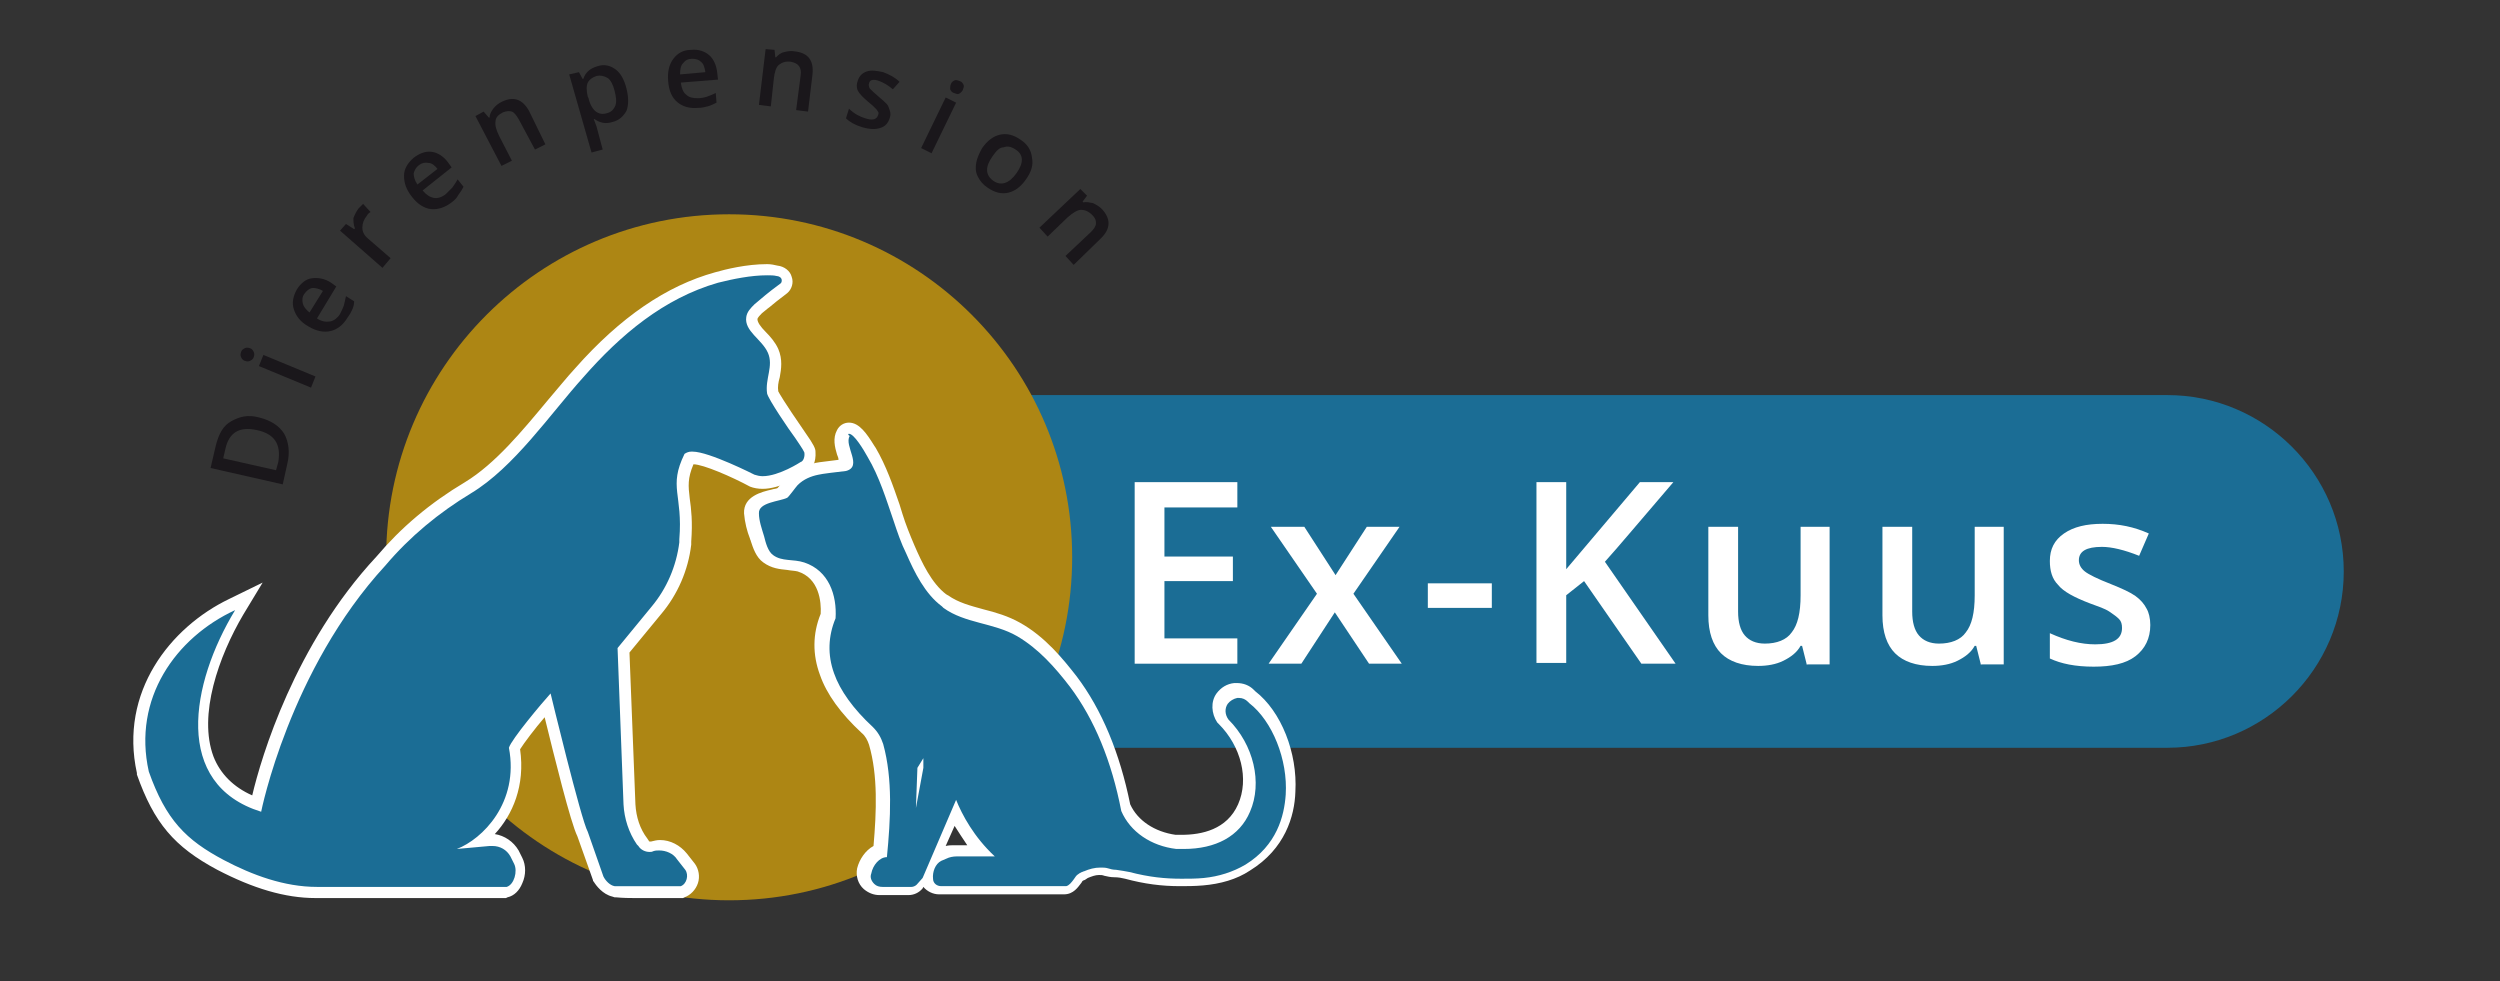<?xml version="1.0" encoding="utf-8"?>
<!-- Generator: Adobe Illustrator 21.0.2, SVG Export Plug-In . SVG Version: 6.00 Build 0)  -->
<svg version="1.1" id="Laag_1" xmlns="http://www.w3.org/2000/svg" xmlns:xlink="http://www.w3.org/1999/xlink" x="0px" y="0px"
	 viewBox="0 0 336 131.9" style="enable-background:new 0 0 336 131.9;" xml:space="preserve">
<rect x="0" y="0" width="336" height="131.9" fill="#333333" stroke="none"/>
<style type="text/css">
	.st0{fill:#1B6D95;}
	.st1{fill:#FFFFFF;}
	.st2{fill:#AD8614;}
	.st3{fill:#1A171B;}
</style>
<path class="st0" d="M291.3,100.5H126.5c-13,0-23.7-10.6-23.7-23.7v0c0-13,10.6-23.7,23.7-23.7h164.8c13,0,23.7,10.6,23.7,23.7v0
	C315,89.9,304.3,100.5,291.3,100.5z"/>
<g>
	<path class="st1" d="M166.3,89.2h-13.8V64.8h13.8v3.4h-9.8v6.6h9.2v3.3h-9.2v7.7h9.8V89.2z"/>
	<path class="st1" d="M177,79.8l-6.2-9h4.5l4.2,6.5l4.2-6.5h4.4l-6.2,9l6.5,9.4h-4.4l-4.6-6.9l-4.5,6.9h-4.4L177,79.8z"/>
	<path class="st1" d="M191.9,81.7v-3.3h8.6v3.3H191.9z"/>
	<path class="st1" d="M225.2,89.2h-4.6l-7.7-11.1l-2.4,1.9v9.1h-4V64.8h4v11.7c1.1-1.3,2.2-2.6,3.3-3.9l6.6-7.8h4.5
		c-4.3,5-7.3,8.6-9.2,10.7L225.2,89.2z"/>
	<path class="st1" d="M242.8,89.2l-0.6-2.4H242c-0.5,0.9-1.3,1.5-2.3,2c-1,0.5-2.2,0.7-3.4,0.7c-2.2,0-3.9-0.6-5-1.7
		s-1.7-2.8-1.7-5.1V70.8h4v11.4c0,1.4,0.3,2.5,0.9,3.2s1.5,1.1,2.7,1.1c1.6,0,2.9-0.5,3.6-1.5c0.8-1,1.2-2.6,1.2-5v-9.2h3.9v18.5
		H242.8z"/>
	<path class="st1" d="M266.2,89.2l-0.6-2.4h-0.2c-0.5,0.9-1.3,1.5-2.3,2c-1,0.5-2.2,0.7-3.4,0.7c-2.2,0-3.9-0.6-5-1.7
		s-1.7-2.8-1.7-5.1V70.8h4v11.4c0,1.4,0.3,2.5,0.9,3.2s1.5,1.1,2.7,1.1c1.6,0,2.9-0.5,3.6-1.5c0.8-1,1.2-2.6,1.2-5v-9.2h3.9v18.5
		H266.2z"/>
	<path class="st1" d="M289,84c0,1.8-0.7,3.2-2,4.2c-1.3,1-3.2,1.4-5.6,1.4c-2.5,0-4.4-0.4-5.9-1.1v-3.4c2.2,1,4.2,1.5,6.1,1.5
		c2.4,0,3.6-0.7,3.6-2.2c0-0.5-0.1-0.9-0.4-1.2c-0.3-0.3-0.7-0.6-1.3-1s-1.5-0.7-2.6-1.1c-2.1-0.8-3.6-1.6-4.3-2.5
		c-0.8-0.8-1.1-1.9-1.1-3.2c0-1.6,0.6-2.8,1.9-3.7s3-1.3,5.2-1.3c2.2,0,4.2,0.4,6.2,1.3l-1.3,3c-2-0.8-3.7-1.2-5-1.2
		c-2.1,0-3.1,0.6-3.1,1.8c0,0.6,0.3,1.1,0.8,1.5c0.5,0.4,1.7,1,3.5,1.7c1.5,0.6,2.6,1.1,3.3,1.6c0.7,0.5,1.2,1.1,1.5,1.7
		C288.8,82.3,289,83.1,289,84z"/>
</g>
<circle class="st2" cx="98" cy="74.9" r="46.1"/>
<g>
	<g>
		<path class="st0" d="M85.3,119.9c-2.2,0-2.4,0-2.5-0.1l-0.1,0l-0.1,0l-0.2,0c-1.1-0.2-1.8-1.2-2-1.7l0-0.1l-2.1-6
			c-0.9-1.7-3.7-13.1-4.7-17.4c-1.6,1.8-4,4.9-4.5,5.8c0.9,5.5-1.6,9.9-4.6,12.4l1.1-0.1c0.1,0,0.3,0,0.5,0c1.3,0,2.4,0.7,3.1,1.8
			l0.5,1c0.4,0.7,0.4,1.8,0,2.7c-0.3,0.8-0.9,1.3-1.5,1.5l-0.1,0h-0.2c-0.1,0-0.2,0-0.2,0c-0.1,0-0.2,0-0.2,0l-24.7,0
			c-4,0-8.2-1.2-12.9-3.7c-4.9-2.6-8-5.3-10.4-12.4c-2.4-10.6,4.3-19,11.9-22.7l2.3-1.1l-1.3,2.1c-3.4,5.7-6.3,13.8-4.1,19.7
			c1.1,2.8,3.2,4.8,6.4,6c0.9-3.9,5.3-20.3,16.7-32.6c3.2-3.7,7.1-7.1,11.7-9.8c4.2-2.5,7.9-7,11.4-11.3c1.2-1.5,2.4-2.9,3.6-4.2
			c6-6.7,12-10.9,18.4-12.7c1.4-0.4,4.1-1,6.8-1c0.5,0,1,0,1.4,0.1c0.9,0.1,1.2,0.7,1.3,1c0.1,0.5,0,1.1-0.4,1.4
			c-1.2,0.9-1.8,1.4-2.4,1.9c-0.3,0.3-0.6,0.5-1.1,0.9c-0.4,0.4-0.8,0.8-0.8,1.2c-0.1,0.7,0.4,1.4,1.3,2.3c0.6,0.6,1.2,1.3,1.5,2.1
			c0.5,1.2,0.3,2.4,0.1,3.4c-0.1,0.8-0.3,1.5-0.1,2.2c0,0.2,0.4,1.1,3.7,5.8c1.2,1.7,1.3,2.1,1.3,2.3c0.1,0.8-0.2,1.8-1,2.1
			c-0.6,0.4-3.2,2-5.4,2l0,0c-0.5,0-1-0.1-1.4-0.3c-1.7-0.9-6.4-3.1-8-3.1c0,0-0.1,0-0.1,0c-0.1,0-0.3,0.1-0.5,0.1
			c-1.1,2.3-0.9,3.5-0.7,5.3c0.2,1.4,0.4,3.1,0.2,5.7l0,0.4c-0.4,3.3-1.7,6.4-3.9,9l-4.4,5.3l0.8,20.7c0.1,1.8,0.7,3.5,1.7,5
			l0.2,0.2c0.2,0.3,0.5,0.5,0.9,0.5c0.1,0,0.2,0,0.3,0c0.3-0.1,0.7-0.1,1-0.1c1.2,0,2.3,0.6,3,1.5l1.1,1.4c0.4,0.5,0.5,1.3,0.3,2
			c-0.2,0.7-0.7,1.2-1.3,1.4l-0.1,0h-0.5C91.1,119.8,87.7,119.9,85.3,119.9z"/>
		<path class="st1" d="M103.1,37c0.5,0,0.9,0,1.3,0.1c0.9,0.1,0.7,0.9,0.5,1c-1.9,1.4-2.3,1.8-3.5,2.8c-0.5,0.5-1,1-1.1,1.7
			c-0.3,1.9,2.1,3,2.9,4.8c0.8,1.8-0.4,3.5-0.1,5.5c0.2,0.8,2.9,4.8,3.8,6c0.2,0.3,1.1,1.6,1.2,1.9c0.1,0.5-0.1,1.2-0.5,1.3
			c0,0-2.9,1.9-5.1,1.9c-0.4,0-0.8-0.1-1.1-0.2c0,0-6.1-3.1-8.3-3.1c-0.1,0-0.2,0-0.2,0c-0.3,0-0.6,0.1-0.9,0.3
			c-2.2,4.5-0.2,5.4-0.7,11.5c0,0.1,0,0.3,0,0.4c-0.4,3.2-1.7,6.2-3.7,8.6L83,87.1l0.8,21c0.1,1.9,0.7,3.8,1.8,5.4l0.2,0.2
			c0.3,0.5,0.9,0.8,1.5,0.8c0.2,0,0.3,0,0.5-0.1c0.3-0.1,0.5-0.1,0.8-0.1c0.9,0,1.9,0.4,2.4,1.2l1.1,1.4c0.5,0.7,0.2,1.9-0.6,2.2
			h-0.4c0,0-3.4,0-5.8,0c-1.2,0-2.2,0-2.3,0c-0.1,0-0.2,0-0.2,0c-0.1,0-0.2,0-0.2,0c-0.6-0.1-1.2-0.7-1.5-1.3l-2.1-6
			c-0.9-1.6-5-18.6-5-18.6c-1.1,1.2-5.3,6.2-5.6,7.3c1.4,7.4-3.6,12.3-7,13.6l4.4-0.4c0.1,0,0.3,0,0.4,0c1,0,1.9,0.5,2.4,1.4l0.5,1
			c0.5,1,0,2.8-1,3.1h-0.2c-0.1,0-0.1,0-0.2,0c-0.1,0-0.2,0-0.3,0H42.6c-4.4,0-8.7-1.6-12.5-3.6c-5.1-2.7-7.8-5.4-10.1-11.9
			c-2.2-9.8,3.6-18,11.6-21.7c-6,9.9-8.4,23.4,3.5,27.1c0,0,3.8-19.1,16.7-33.1c3.3-3.9,7.2-7.1,11.5-9.7
			c5.8-3.5,10.6-10.6,15.1-15.6C83.4,45,89.2,40.1,96.5,38C98.5,37.5,100.9,37,103.1,37 M103.1,35.5c-2.8,0-5.6,0.7-7,1.1
			c-6.5,1.8-12.7,6-18.8,12.9c-1.2,1.3-2.3,2.7-3.6,4.2c-3.5,4.2-7.1,8.6-11.2,11.1c-4.7,2.8-8.6,6.1-11.9,10
			c-11,11.8-15.5,27-16.7,32.1c-2.5-1.1-4.3-2.9-5.2-5.2c-2.1-5.6,0.7-13.5,4-19.1l2.6-4.3l-4.5,2.2c-7.9,3.8-14.8,12.5-12.4,23.4
			l0,0.1l0,0.1c2.3,6.5,5,9.7,10.8,12.8c4.8,2.5,9.1,3.8,13.2,3.8h24.6l0,0c0.1,0,0.2,0,0.3,0c0.1,0,0.2,0,0.3,0h0H68l0.2-0.1
			c0.9-0.2,1.6-0.9,2-1.9c0.5-1.1,0.5-2.4,0-3.4l-0.5-1c-0.7-1.2-1.9-2-3.2-2.2c2.4-2.6,4.1-6.5,3.4-11.4c0.5-0.8,2-2.8,3.3-4.3
			c1.3,5.3,3.5,14.2,4.4,16l2.1,5.9l0,0.1l0.1,0.1c0.3,0.5,1.2,1.7,2.5,2l0.3,0.1l0.2,0c0.2,0,0.6,0.1,2.5,0.1c2.4,0,5.7,0,5.8,0
			l0.4,0h0.3l0.2-0.1c0.8-0.3,1.5-1,1.8-1.9c0.3-0.9,0.1-1.9-0.4-2.6l-1.1-1.4c-0.9-1.1-2.2-1.8-3.6-1.8c-0.4,0-0.8,0.1-1.2,0.2
			c0,0-0.1,0-0.1,0c-0.1,0-0.2,0-0.2-0.1l-0.2-0.3c-1-1.3-1.5-2.9-1.6-4.6l-0.8-20.4l4.2-5.1c2.3-2.7,3.7-6,4.1-9.4
			c0-0.1,0-0.3,0-0.4c0.2-2.7,0-4.4-0.2-5.8c-0.2-1.7-0.3-2.7,0.5-4.6c0,0,0,0,0,0c0,0,0,0,0,0c1.3,0,5.2,1.7,7.6,3l0,0l0,0
			c0.5,0.2,1.1,0.3,1.7,0.3c2.3,0,5-1.6,5.7-2.1c1-0.4,1.5-1.5,1.4-2.9c0-0.4-0.2-0.9-1.4-2.6c-2.9-4.2-3.5-5.3-3.6-5.5
			c-0.1-0.6,0-1.2,0.2-1.9c0.2-1.1,0.4-2.4-0.2-3.8c-0.4-0.9-1.1-1.7-1.7-2.3c-0.7-0.7-1.1-1.3-1.1-1.7c0-0.2,0.4-0.6,0.6-0.8
			c0.4-0.3,0.7-0.6,1-0.8c0.6-0.5,1.2-1,2.4-1.9c0.6-0.5,0.9-1.4,0.6-2.2c-0.2-0.8-1-1.4-1.9-1.5C104.1,35.6,103.6,35.5,103.1,35.5
			L103.1,35.5z"/>
	</g>
	<g>
		<path class="st0" d="M126.2,119.9c-1,0-1.8-0.7-1.9-1.7c0,0,0,0,0,0l-0.1,0.2l-0.8,1c-0.3,0.4-0.8,0.6-1.3,0.6h-3.9
			c-0.6,0-1.2-0.2-1.6-0.6c-0.6-0.6-0.8-1.3-0.7-2.1c0.2-1.1,1.1-2.3,2.2-2.7c0.5-4.9,0.7-10-0.6-14.4c-0.2-0.7-0.6-1.4-1.2-1.9
			c-2.7-2.5-4.5-5.1-5.4-7.5c-0.9-2.6-0.9-5.2,0.2-7.8c0.1-1.7-0.2-5.5-3.7-6.6c-0.5-0.2-1-0.2-1.6-0.3c-1-0.1-2-0.2-2.9-0.9
			c-0.8-0.6-1.1-1.7-1.4-2.5l-0.1-0.3c-0.3-1-0.7-2.2-0.8-3.3c-0.1-1.7,1.8-2.1,3.1-2.5c0.4-0.1,0.8-0.2,1-0.3
			c0.2-0.2,0.5-0.6,0.7-0.9c0.3-0.5,0.5-0.6,0.6-0.7c0.9-0.8,2-1.4,3.2-1.6c0.2,0,1.3-0.2,3.6-0.5c0.1,0,0.3-0.1,0.4-0.2
			c0.1-0.2-0.1-0.9-0.2-1.4c-0.3-0.9-0.6-1.9-0.1-2.7c0.2-0.4,0.6-0.6,1-0.6c0.9,0,1.7,1.1,3,3.1l0.2,0.3c1.4,2.3,2.3,5,3.2,7.5
			l0.4,1.3c0.5,1.4,1,2.9,1.6,4.3c1.1,2.3,2.4,5.2,4.5,6.8c0.1,0,0.1,0.1,0.2,0.1c1.5,1,3.2,1.5,5,2c1.6,0.4,3.2,0.9,4.8,1.7
			c3.2,1.9,5.6,4.7,7.4,7c3.4,4.4,5.7,10.1,7.1,17c1.1,2.5,3.6,4.2,6.8,4.6c0.3,0,0.6,0,0.9,0c4.1,0,6.9-1.6,8.3-4.5
			c1.6-3.6,0.5-8.4-2.8-11.6l0,0l0,0c-0.7-0.9-0.7-2.1-0.1-3c0.4-0.6,1.1-1,1.8-1.1c0.1,0,0.2,0,0.3,0c0.7,0,1.3,0.2,1.7,0.7
			l0.2,0.2c3.3,2.6,5.4,8,5.2,12.9c-0.2,3.1-1.3,7.3-5.8,10c-1.8,1.1-3.8,1.7-6,1.9c-1.2,0.1-2.1,0.1-3,0.1c-2.4,0-4.7-0.3-7.2-1
			c-0.5-0.1-1-0.2-1.6-0.3c-0.4,0-0.8-0.1-1.2-0.2c-0.3-0.1-0.6-0.1-0.9-0.1c-0.6,0-1.3,0.2-1.8,0.4l-0.2,0.1
			c-0.2,0.1-0.4,0.2-0.6,0.3c-0.1,0-0.2,0.3-0.3,0.4c-0.3,0.5-0.8,1.2-1.6,1.2h0H126.2z M125.6,115.1c0.1,0,0.1-0.1,0.2-0.1l0.7-0.3
			c0.5-0.2,1.1-0.4,1.7-0.4l3.3,0c-1.6-1.7-2.7-3.5-3.4-5L125.6,115.1z"/>
		<path class="st1" d="M114.1,58.3c0.7,0,2,2.2,2.5,3.1c1.6,2.7,2.5,5.7,3.5,8.6c0.5,1.5,1,3,1.7,4.4c1.1,2.5,2.5,5.4,4.8,7.1
			c0.1,0.1,0.1,0.1,0.2,0.2c2.9,2.1,6.8,2,9.9,3.8c2.9,1.7,5.1,4.2,7.1,6.8c3.3,4.4,5.6,10,6.9,16.7c1.2,2.8,4,4.7,7.4,5.1
			c0.3,0,0.6,0,1,0c4.3,0,7.5-1.7,8.9-5c1.7-3.9,0.5-9-2.9-12.4c-0.5-0.7-0.5-1.5-0.1-2.1c0.3-0.4,0.8-0.7,1.3-0.8
			c0.1,0,0.1,0,0.2,0c0.5,0,0.9,0.2,1.2,0.5c0.1,0.1,0.1,0.1,0.2,0.2c3.1,2.4,5.2,7.6,4.9,12.3c-0.2,2.9-1.2,6.8-5.4,9.4
			c-1.7,1-3.6,1.6-5.6,1.8c-1,0.1-2,0.1-3,0.1c-2.2,0-4.3-0.2-7-0.9c-0.5-0.1-1.1-0.2-1.8-0.3c-0.4,0-0.8-0.1-1.1-0.2
			c-0.3-0.1-0.7-0.1-1-0.1c-0.8,0-1.5,0.2-2.2,0.5c-0.1,0-0.2,0.1-0.3,0.1c-0.2,0.1-0.4,0.2-0.5,0.3c-0.2,0.1-0.4,0.4-0.6,0.7
			c-0.3,0.4-0.6,0.8-1,0.9h-16.8c-0.6,0-1.1-0.4-1.1-1c-0.1-0.9,0.3-2,1.1-2.4l0.7-0.3c0.4-0.2,0.9-0.3,1.4-0.3l5.1,0
			c-2.8-2.6-4.4-5.6-5.2-7.6l-4.5,10.5c0,0-0.8,0.9-0.8,0.9c-0.2,0.2-0.5,0.3-0.7,0.3h-3.9c-0.4,0-0.8-0.1-1.1-0.4
			c-0.4-0.4-0.6-0.9-0.4-1.4c0.2-1.1,1.1-2.2,2.1-2.2c0.5-5.1,0.8-10.5-0.5-15.2c-0.3-0.9-0.7-1.6-1.4-2.3c-2.6-2.4-4.4-4.9-5.2-7.2
			c-0.9-2.5-0.8-5,0.2-7.4c0.2-3.1-0.9-6.4-4.2-7.5c-1.5-0.5-3-0.1-4.2-1c-0.7-0.5-1-1.7-1.2-2.5c-0.3-1-0.7-2.1-0.7-3.1
			c-0.1-1.5,2.8-1.6,3.8-2.1c0.2-0.1,1.2-1.5,1.4-1.7c0.8-0.8,1.8-1.2,2.8-1.4c0.3-0.1,2.8-0.4,3.7-0.5c2.3-0.6-0.3-3.4,0.5-4.7
			C113.9,58.4,114,58.3,114.1,58.3 M123.1,108.6l1-5.4l0-1.3l-0.8,1.3L123.1,108.6 M114.1,56.8c-0.7,0-1.3,0.4-1.6,1
			c-0.6,1.1-0.3,2.3,0,3.3c0.1,0.2,0.2,0.5,0.2,0.7c-2.5,0.3-3.2,0.4-3.4,0.5c-1.3,0.3-2.6,0.9-3.5,1.8c-0.2,0.1-0.3,0.3-0.7,0.8
			c-0.2,0.2-0.4,0.5-0.6,0.7c-0.2,0.1-0.5,0.1-0.8,0.2c-1.3,0.3-3.8,0.9-3.7,3.2c0.1,1.2,0.4,2.4,0.8,3.4c0,0.1,0.1,0.2,0.1,0.3
			c0.3,0.9,0.7,2.2,1.7,2.9c1.1,0.8,2.2,0.9,3.2,1c0.5,0.1,1,0.1,1.4,0.2c2.9,0.9,3.2,4.1,3.1,5.7c-1.1,2.7-1.1,5.5-0.1,8.2
			c0.9,2.6,2.8,5.2,5.6,7.8c0.5,0.4,0.8,1,1,1.6c1.2,4.1,1,9,0.6,13.6c-1.1,0.6-1.9,1.8-2.2,3c-0.2,1,0.1,2.1,0.9,2.8
			c0.6,0.5,1.3,0.8,2.1,0.8h3.9c0.7,0,1.4-0.3,1.9-0.9l0.1-0.2c0.5,0.6,1.3,1,2.1,1H143c1.3,0,1.9-1,2.3-1.5
			c0.1-0.1,0.1-0.2,0.2-0.3c0.1-0.1,0.3-0.1,0.4-0.2l0.3-0.2c0.5-0.2,1-0.4,1.5-0.4c0.2,0,0.5,0,0.7,0.1c0.4,0.1,0.9,0.2,1.3,0.2
			c0.6,0,1.1,0.1,1.5,0.2c2.6,0.7,4.9,1,7.4,1c0.9,0,1.9,0,3.1-0.1c2.3-0.2,4.5-0.8,6.3-2c4.7-2.9,6-7.3,6.1-10.6
			c0.3-5.2-1.9-10.8-5.4-13.5c-0.1-0.1-0.1-0.1-0.2-0.2c-0.6-0.6-1.4-0.9-2.3-0.9c-0.1,0-0.2,0-0.3,0c-1,0.1-1.8,0.6-2.4,1.4
			c-0.8,1.1-0.7,2.7,0.1,3.9l0.1,0.1l0.1,0.1c3,3,4.1,7.4,2.6,10.8c-1.5,3.4-4.9,4.1-7.6,4.1c-0.3,0-0.5,0-0.8,0
			c-2.8-0.4-5.1-1.9-6.1-4.1c-1.4-6.9-3.8-12.7-7.2-17.2c-1.8-2.3-4.2-5.3-7.6-7.2c-1.6-0.9-3.3-1.4-4.9-1.8
			c-1.8-0.5-3.4-0.9-4.8-1.9c-0.1,0-0.1-0.1-0.2-0.1c-2-1.5-3.3-4.3-4.3-6.6c-0.6-1.4-1.2-2.9-1.6-4.2c-0.1-0.4-0.3-0.9-0.4-1.3
			c-0.9-2.6-1.8-5.2-3.2-7.6l-0.2-0.3C116.5,58.3,115.5,56.8,114.1,56.8L114.1,56.8z M127.1,113.7l1.2-2.7c0.5,0.8,1.1,1.7,1.7,2.6
			l-1.7,0C127.9,113.6,127.5,113.6,127.1,113.7L127.1,113.7z"/>
	</g>
</g>
<g>
	<path class="st3" d="M34.8,56.1c1.6,0.4,2.7,1.1,3.4,2.2c0.6,1.1,0.8,2.5,0.4,4.1L38,65.1l-9.7-2.2l0.7-3c0.4-1.6,1-2.7,2.1-3.3
		S33.3,55.7,34.8,56.1z M34.5,57.8c-2.3-0.5-3.7,0.3-4.2,2.5L30,61.6l7.1,1.6l0.3-1.1C37.8,59.7,36.9,58.3,34.5,57.8z"/>
	<path class="st3" d="M32.9,48.5c-0.3-0.1-0.4-0.3-0.5-0.5c-0.1-0.2-0.1-0.4,0-0.7c0.1-0.3,0.3-0.4,0.5-0.5s0.4-0.1,0.7,0
		c0.3,0.1,0.4,0.3,0.5,0.5s0.1,0.4,0,0.7c-0.1,0.3-0.3,0.4-0.5,0.5S33.2,48.6,32.9,48.5z M42.4,50.6l-0.6,1.5l-7-2.9l0.6-1.5
		L42.4,50.6z"/>
	<path class="st3" d="M46.7,42.7c-0.6,1-1.4,1.6-2.3,1.8c-0.9,0.2-1.9,0-2.9-0.6c-1.1-0.6-1.7-1.4-2-2.3c-0.3-0.9-0.1-1.8,0.4-2.7
		c0.5-0.8,1.2-1.4,2-1.5s1.7,0,2.6,0.6l0.7,0.5l-2.6,4.3c0.6,0.4,1.2,0.5,1.8,0.4c0.5-0.1,1-0.5,1.3-1c0.2-0.4,0.4-0.8,0.5-1.1
		c0.1-0.4,0.2-0.8,0.3-1.3l1.1,0.7c0,0.4-0.1,0.8-0.3,1.2S47,42.3,46.7,42.7z M40.9,39.5c-0.3,0.4-0.3,0.9-0.2,1.3
		c0.1,0.4,0.4,0.8,0.9,1.2l1.8-2.9c-0.5-0.3-1-0.4-1.4-0.4C41.5,38.8,41.2,39.1,40.9,39.5z"/>
	<path class="st3" d="M48.2,28c0.2-0.2,0.4-0.4,0.6-0.6l1,1.1c-0.2,0.1-0.4,0.3-0.5,0.5c-0.4,0.5-0.6,1-0.6,1.6
		c0,0.6,0.3,1.1,0.8,1.5l3,2.6L51.4,36l-5.7-5l0.8-0.9l1.1,0.7l0.1-0.1c-0.2-0.5-0.2-1-0.2-1.4C47.7,28.8,47.9,28.4,48.2,28z"/>
	<path class="st3" d="M60.7,27.2c-0.9,0.7-1.9,1-2.8,0.9c-0.9-0.1-1.8-0.7-2.5-1.6c-0.8-1-1.1-1.9-1.1-2.9c0-0.9,0.5-1.7,1.3-2.4
		c0.8-0.6,1.6-0.9,2.4-0.8c0.8,0.1,1.6,0.6,2.2,1.4l0.5,0.7l-3.9,3.1c0.5,0.6,1,0.9,1.5,1c0.5,0.1,1.1-0.1,1.6-0.5
		c0.3-0.3,0.6-0.6,0.9-0.9c0.2-0.3,0.5-0.7,0.7-1.1l0.8,1c-0.2,0.4-0.4,0.7-0.7,1.1C61.4,26.6,61.1,26.9,60.7,27.2z M56.3,22.2
		c-0.4,0.3-0.6,0.7-0.7,1.1c0,0.4,0.1,0.9,0.5,1.5l2.7-2.1c-0.4-0.5-0.8-0.8-1.2-0.8C57.1,21.8,56.7,21.9,56.3,22.2z"/>
	<path class="st3" d="M73.3,19.4l-1.4,0.7L69.7,16c-0.3-0.5-0.6-0.9-0.9-1c-0.3-0.1-0.7-0.1-1.2,0.1c-0.6,0.3-1,0.7-1,1.2
		c-0.1,0.5,0.1,1.2,0.5,2l1.7,3.3l-1.4,0.7l-3.5-6.7l1.1-0.6l0.7,0.8l0.1,0c0-0.4,0.2-0.8,0.5-1.2c0.3-0.4,0.7-0.7,1.1-0.9
		c1.6-0.8,2.8-0.4,3.7,1.2L73.3,19.4z"/>
	<path class="st3" d="M82.3,16.4c-0.9,0.3-1.7,0.1-2.4-0.4l-0.1,0c0.2,0.6,0.4,1,0.4,1.1l0.8,3l-1.5,0.4L76.5,10l1.3-0.3
		c0.1,0.1,0.2,0.4,0.5,0.9l0.1,0c0.3-0.9,0.9-1.4,1.9-1.7c0.9-0.3,1.7-0.1,2.4,0.4c0.7,0.5,1.2,1.4,1.5,2.6s0.3,2.2,0,3
		C83.8,15.6,83.2,16.2,82.3,16.4z M80.2,10.2c-0.6,0.2-1,0.5-1.2,0.9S78.8,12.2,79,13l0.1,0.2c0.2,0.9,0.6,1.5,1,1.8
		c0.4,0.3,0.9,0.4,1.5,0.2c0.5-0.1,0.9-0.5,1.1-1c0.2-0.5,0.1-1.2-0.1-2c-0.2-0.8-0.5-1.4-0.9-1.7C81.2,10.2,80.7,10.1,80.2,10.2z"
		/>
	<path class="st3" d="M93.8,14.5c-1.2,0.1-2.1-0.2-2.8-0.8c-0.7-0.6-1.1-1.5-1.2-2.8c-0.1-1.2,0.1-2.2,0.7-3
		c0.6-0.8,1.4-1.2,2.4-1.2c1-0.1,1.8,0.2,2.4,0.7s1,1.4,1.1,2.4l0.1,0.9l-5,0.4c0.1,0.7,0.3,1.3,0.7,1.6c0.4,0.4,0.9,0.5,1.6,0.5
		c0.4,0,0.9-0.1,1.2-0.2s0.8-0.3,1.2-0.5l0.1,1.3c-0.4,0.2-0.8,0.4-1.2,0.5C94.7,14.4,94.3,14.5,93.8,14.5z M93,7.9
		c-0.5,0-0.9,0.2-1.2,0.6c-0.3,0.3-0.4,0.8-0.4,1.5l3.4-0.3c-0.1-0.6-0.2-1.1-0.6-1.4C93.9,8,93.5,7.9,93,7.9z"/>
	<path class="st3" d="M108.6,15l-1.6-0.2l0.6-4.6c0.1-0.6,0-1-0.2-1.3c-0.2-0.3-0.6-0.5-1.1-0.6c-0.7-0.1-1.2,0.1-1.6,0.4
		s-0.6,1-0.7,1.9l-0.4,3.7l-1.6-0.2l0.9-7.5l1.2,0.1l0.1,1l0.1,0c0.3-0.3,0.6-0.6,1.1-0.7c0.4-0.1,0.9-0.2,1.4-0.1
		c1.8,0.2,2.6,1.2,2.4,3.1L108.6,15z"/>
	<path class="st3" d="M119.6,15.8c-0.2,0.7-0.6,1.2-1.3,1.4c-0.6,0.2-1.4,0.2-2.4-0.1c-1-0.3-1.7-0.7-2.2-1.2l0.4-1.3
		c0.7,0.7,1.5,1.1,2.2,1.3c0.9,0.3,1.5,0.2,1.7-0.4c0.1-0.2,0.1-0.4,0-0.5c-0.1-0.2-0.2-0.3-0.4-0.5c-0.2-0.2-0.5-0.5-0.9-0.8
		c-0.7-0.6-1.2-1.1-1.4-1.5c-0.2-0.4-0.2-0.9,0-1.4c0.2-0.6,0.6-1,1.2-1.2s1.3-0.1,2.2,0.1c0.8,0.3,1.6,0.7,2.2,1.3l-0.9,1
		c-0.7-0.6-1.3-0.9-1.8-1.1c-0.8-0.3-1.3-0.2-1.4,0.3c-0.1,0.2,0,0.5,0.1,0.7c0.2,0.2,0.6,0.6,1.2,1.1c0.5,0.4,0.9,0.8,1.1,1
		s0.3,0.6,0.4,0.9S119.7,15.5,119.6,15.8z"/>
	<path class="st3" d="M125.2,20.6l-1.4-0.7l3.3-6.8l1.4,0.7L125.2,20.6z M127.8,11.3c0.1-0.3,0.3-0.4,0.5-0.5s0.4,0,0.7,0.1
		c0.3,0.1,0.4,0.3,0.5,0.5c0.1,0.2,0,0.4-0.1,0.7c-0.1,0.2-0.3,0.4-0.5,0.5c-0.2,0.1-0.4,0-0.7-0.1c-0.3-0.1-0.4-0.3-0.5-0.5
		C127.7,11.8,127.7,11.5,127.8,11.3z"/>
	<path class="st3" d="M137.9,24.1c-0.7,1-1.5,1.6-2.4,1.8c-0.9,0.2-1.8,0-2.8-0.7c-0.6-0.4-1-0.9-1.3-1.5c-0.3-0.6-0.3-1.2-0.2-1.8
		s0.4-1.3,0.8-2c0.7-1,1.5-1.6,2.4-1.8s1.8,0,2.8,0.7c0.9,0.6,1.4,1.4,1.5,2.4C138.9,22.2,138.6,23.1,137.9,24.1z M133.4,21
		c-1,1.4-1,2.5,0.1,3.3c1,0.7,2.1,0.4,3.1-1c1-1.4,1-2.5-0.1-3.2c-0.6-0.4-1.1-0.5-1.6-0.3C134.3,19.8,133.9,20.3,133.4,21z"/>
	<path class="st3" d="M144.3,35.6l-1.1-1.2l3.4-3.2c0.4-0.4,0.7-0.8,0.7-1.2c0-0.4-0.1-0.7-0.5-1.1c-0.5-0.5-1-0.7-1.5-0.7
		c-0.5,0-1.1,0.4-1.8,1l-2.7,2.6l-1.1-1.2l5.5-5.2l0.9,0.9l-0.6,0.8l0.1,0.1c0.4-0.1,0.8,0,1.3,0.1c0.4,0.2,0.8,0.4,1.2,0.8
		c1.2,1.3,1.2,2.6-0.1,3.9L144.3,35.6z"/>
</g>
</svg>
